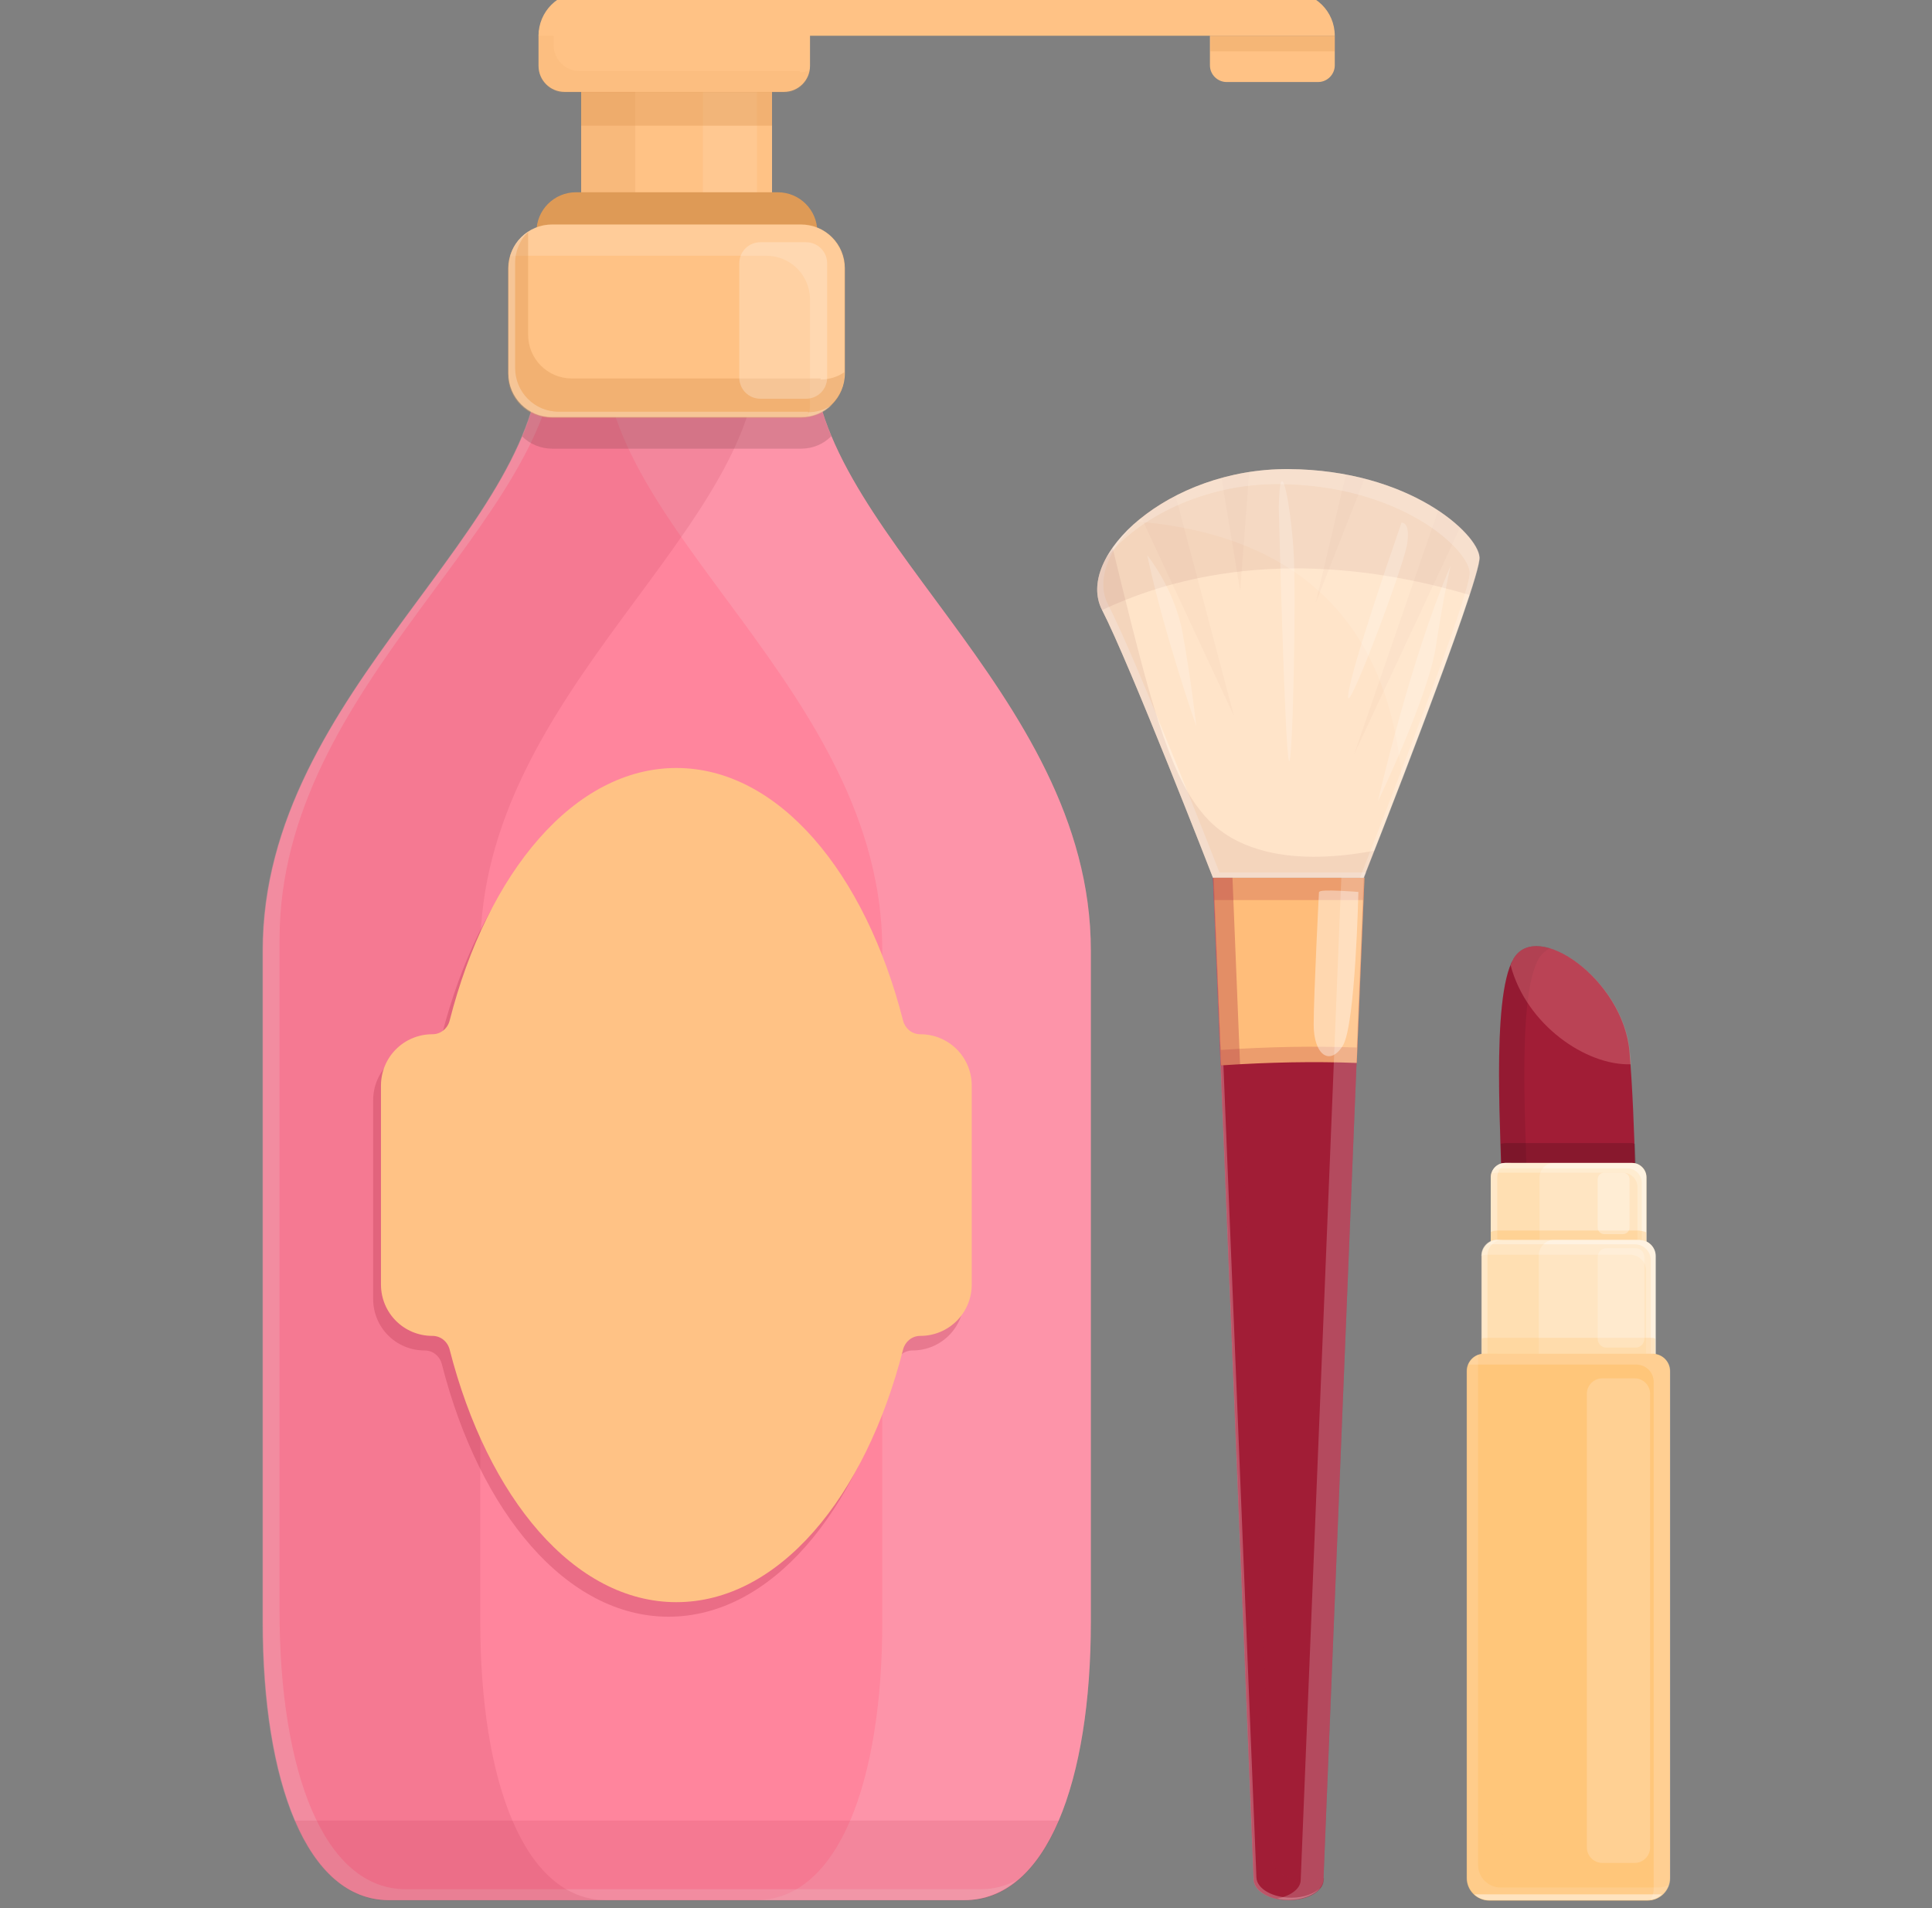 <svg width="81" height="80" viewBox="0 0 81 80" fill="none" xmlns="http://www.w3.org/2000/svg">
<rect x="0" y="0" width="81" height="80" fill="#808080" stroke="none"/>
<g clip-path="url(#clip0_3203_7823)">
<path d="M62.969 50.333C62.969 48.046 62.484 41.864 63.454 40.197C64.423 38.53 68.06 41.076 68.317 44.091C68.575 47.106 68.605 51.742 68.605 51.742L62.954 50.333H62.969Z" fill="#A11D36"/>
<path opacity="0.1" d="M64.029 50.333C64.029 48.045 63.545 41.864 64.514 40.197C64.635 39.985 64.802 39.849 64.999 39.758C64.348 39.561 63.772 39.667 63.454 40.197C62.484 41.864 62.969 48.045 62.969 50.333L68.62 51.742C68.62 51.742 68.62 51.636 68.62 51.485L64.029 50.349V50.333Z" fill="#26070D"/>
<path opacity="0.2" d="M63.106 47.924C63.106 47.924 62.984 47.94 62.924 47.955C62.954 48.909 62.984 49.742 62.984 50.333L68.636 51.742C68.636 51.742 68.636 50 68.545 47.955C68.5 47.955 68.469 47.924 68.424 47.924H63.106Z" fill="#26070D"/>
<path d="M63.106 48.758H68.424C68.758 48.758 69.03 49.03 69.03 49.364V71.273C69.03 71.697 68.682 72.046 68.258 72.046H63.273C62.849 72.046 62.5 71.697 62.5 71.273V49.364C62.5 49.03 62.773 48.758 63.106 48.758Z" fill="#FFE5C2"/>
<path opacity="0.4" d="M68.409 48.758H63.106C62.864 48.758 62.651 48.909 62.56 49.121C62.667 49.046 62.773 48.985 62.909 48.985H68.227C68.561 48.985 68.833 49.258 68.833 49.591V71.5C68.833 71.636 68.788 71.758 68.727 71.864C68.909 71.727 69.015 71.515 69.015 71.273V49.364C69.015 49.03 68.742 48.758 68.409 48.758Z" fill="white"/>
<path opacity="0.4" d="M62.773 71.273V49.364C62.773 49.03 63.045 48.758 63.379 48.758H63.106C62.773 48.758 62.5 49.03 62.5 49.364V71.273C62.5 71.697 62.849 72.046 63.273 72.046H63.545C63.121 72.046 62.773 71.697 62.773 71.273Z" fill="white"/>
<path opacity="0.1" d="M64.546 71.273V49.364C64.546 49.03 64.818 48.758 65.151 48.758H63.106C62.773 48.758 62.5 49.03 62.5 49.364V71.273C62.5 71.697 62.849 72.046 63.273 72.046H65.318C64.894 72.046 64.546 71.697 64.546 71.273Z" fill="#FFA021"/>
<path opacity="0.3" d="M68.409 48.758H63.105C62.833 48.758 62.605 48.94 62.545 49.197C62.605 49.182 62.666 49.167 62.727 49.167H68.045C68.378 49.167 68.651 49.44 68.651 49.773V71.682C68.651 71.788 68.636 71.879 68.59 71.97C68.848 71.849 69.03 71.591 69.03 71.273V49.364C69.03 49.03 68.757 48.758 68.424 48.758H68.409Z" fill="#FFFAF2"/>
<path opacity="0.2" d="M68.742 51.591H62.773C62.667 51.591 62.576 51.621 62.5 51.651V71.258C62.5 71.682 62.849 72.03 63.273 72.03H68.242C68.667 72.03 69.015 71.682 69.015 71.258V51.667C68.924 51.621 68.833 51.606 68.742 51.606V51.591Z" fill="#FFA021"/>
<path d="M62.773 51.985H68.742C69.106 51.985 69.409 52.288 69.409 52.651V73.349C69.409 73.818 69.03 74.197 68.561 74.197H62.97C62.5 74.197 62.121 73.818 62.121 73.349V52.651C62.121 52.288 62.424 51.985 62.788 51.985H62.773Z" fill="#FFE5C2"/>
<path opacity="0.4" d="M68.742 51.985H62.773C62.56 51.985 62.394 52.091 62.273 52.242C62.363 52.197 62.469 52.167 62.575 52.167H68.545C68.909 52.167 69.212 52.47 69.212 52.833V73.53C69.212 73.742 69.121 73.924 69 74.076C69.242 73.924 69.424 73.667 69.424 73.364V52.667C69.424 52.303 69.121 52 68.757 52L68.742 51.985Z" fill="white"/>
<path opacity="0.4" d="M62.363 73.333V52.636C62.363 52.273 62.666 51.97 63.03 51.97H62.772C62.408 51.97 62.105 52.273 62.105 52.636V73.333C62.105 73.803 62.484 74.182 62.954 74.182H63.212C62.742 74.182 62.363 73.803 62.363 73.333Z" fill="white"/>
<path opacity="0.1" d="M64.515 73.333V52.636C64.515 52.273 64.818 51.97 65.181 51.97H62.772C62.408 51.97 62.105 52.273 62.105 52.636V73.333C62.105 73.803 62.484 74.182 62.954 74.182H65.363C64.893 74.182 64.515 73.803 64.515 73.333Z" fill="#FFA021"/>
<path opacity="0.2" d="M68.742 51.985H62.772C62.408 51.985 62.105 52.288 62.105 52.651C62.196 52.621 62.287 52.606 62.378 52.606H68.348C68.712 52.606 69.015 52.909 69.015 53.273V73.97C69.015 73.97 68.999 74.03 68.999 74.061C69.242 73.909 69.409 73.651 69.409 73.349V52.651C69.409 52.288 69.106 51.985 68.742 51.985Z" fill="white"/>
<path opacity="0.3" d="M69.288 56.091H62.227C62.227 56.091 62.151 56.106 62.121 56.121V73.349C62.121 73.818 62.5 74.197 62.97 74.197H68.545C69.015 74.197 69.394 73.818 69.394 73.349V56.121C69.394 56.121 69.318 56.091 69.288 56.091Z" fill="#FFC67A"/>
<path d="M62.227 56.758H69.288C69.682 56.758 70.015 57.076 70.015 57.485V78.743C70.015 79.258 69.591 79.682 69.076 79.682H62.439C61.924 79.682 61.5 79.258 61.5 78.743V57.485C61.5 57.091 61.818 56.758 62.227 56.758Z" fill="#FFC67A"/>
<g style="mix-blend-mode:multiply" opacity="0.3">
<path d="M63.712 77.212C63.197 77.212 62.772 76.788 62.772 76.273V56.758H62.212C61.818 56.758 61.484 57.076 61.484 57.485V78.743C61.484 79.258 61.909 79.682 62.424 79.682H69.06C69.575 79.682 69.999 79.258 69.999 78.743V77.212H63.712Z" fill="#FFC67A"/>
</g>
<path opacity="0.2" d="M69.288 56.758H62.227C61.924 56.758 61.667 56.94 61.56 57.212H68.606C69 57.212 69.333 57.53 69.333 57.94V79.197C69.333 79.364 69.273 79.515 69.197 79.667C69.667 79.621 70.03 79.227 70.03 78.758V57.5C70.03 57.106 69.712 56.773 69.303 56.773L69.288 56.758Z" fill="#FFF8F0"/>
<path opacity="0.2" d="M68.575 52.333H67.348C67.147 52.333 66.984 52.496 66.984 52.697V56.136C66.984 56.337 67.147 56.5 67.348 56.5H68.575C68.776 56.5 68.939 56.337 68.939 56.136V52.697C68.939 52.496 68.776 52.333 68.575 52.333Z" fill="white"/>
<path opacity="0.3" d="M68.045 49.167H67.257C67.106 49.167 66.984 49.289 66.984 49.44V51.47C66.984 51.62 67.106 51.742 67.257 51.742H68.045C68.196 51.742 68.318 51.62 68.318 51.47V49.44C68.318 49.289 68.196 49.167 68.045 49.167Z" fill="white"/>
<path opacity="0.2" d="M68.53 57.788H67.182C66.822 57.788 66.53 58.08 66.53 58.44V77.455C66.53 77.814 66.822 78.106 67.182 78.106H68.53C68.89 78.106 69.182 77.814 69.182 77.455V58.44C69.182 58.08 68.89 57.788 68.53 57.788Z" fill="#FFFBF5"/>
<path opacity="0.2" d="M69.546 79.136H62.909C62.394 79.136 61.97 78.712 61.97 78.197V56.94C61.97 56.94 61.985 56.833 62 56.788C61.712 56.879 61.5 57.152 61.5 57.47V78.727C61.5 79.243 61.924 79.667 62.439 79.667H69.076C69.485 79.667 69.818 79.394 69.954 79.03C69.833 79.091 69.697 79.136 69.546 79.136Z" fill="#FFE9CC"/>
<path opacity="0.3" d="M68.379 44.621C68.379 44.44 68.348 44.258 68.333 44.091C68.075 41.076 64.424 38.53 63.454 40.197C63.409 40.273 63.379 40.364 63.333 40.47C64 42.985 66.515 44.682 68.363 44.621H68.379Z" fill="#F59D9D"/>
<path opacity="0.5" d="M61.803 79.424C61.969 79.576 62.181 79.667 62.424 79.667H69.06C69.303 79.667 69.515 79.576 69.681 79.424H61.803Z" fill="#FFFBF5"/>
<path d="M32.368 2.85H24.366V14.297H32.368V2.85Z" fill="#FFC285"/>
<path opacity="0.2" d="M26.634 2.85H24.366V14.297H26.634V2.85Z" fill="#DE9A56"/>
<path opacity="0.1" d="M31.735 2.85H29.468V14.297H31.735V2.85Z" fill="white"/>
<path d="M32.608 8.061H24.148C23.233 8.061 22.491 8.803 22.491 9.719V11.463C22.491 12.378 23.233 13.12 24.148 13.12H32.608C33.524 13.12 34.266 12.378 34.266 11.463V9.719C34.266 8.803 33.524 8.061 32.608 8.061Z" fill="#DE9A56"/>
<path d="M34.069 14.341H22.687C23.036 22.125 11.021 28.884 11.021 39.852V68.001C11.021 74.674 12.853 79.667 16.32 79.667H40.435C43.902 79.667 45.734 74.674 45.734 68.001V39.852C45.734 28.884 33.72 22.125 34.069 14.341Z" fill="#FF859D"/>
<path opacity="0.3" d="M41.134 79.209H17.018C13.551 79.209 11.72 74.216 11.72 67.544V39.394C11.72 28.645 23.254 21.951 23.385 14.341H22.665C23.014 22.125 11 28.884 11 39.852V68.001C11 74.674 12.832 79.667 16.298 79.667H40.414C41.243 79.667 41.984 79.362 42.616 78.838C42.158 79.078 41.657 79.209 41.112 79.209H41.134Z" fill="#F5CBD4"/>
<path opacity="0.2" d="M34.069 14.341H25.326C24.977 22.125 36.991 28.884 36.991 39.852V68.001C36.991 74.674 35.16 79.667 31.693 79.667H40.436C43.903 79.667 45.735 74.674 45.735 68.001V39.852C45.735 28.884 33.721 22.125 34.069 14.341Z" fill="#F5D3D9"/>
<path opacity="0.1" d="M20.136 68.001V39.852C20.136 28.884 32.15 22.125 31.801 14.341H22.665C23.014 22.125 11 28.884 11 39.852V68.001C11 74.674 12.832 79.667 16.298 79.667H25.434C21.968 79.667 20.136 74.674 20.136 68.001Z" fill="#96112B"/>
<path opacity="0.2" d="M38.256 43.973C37.907 43.973 37.623 43.733 37.536 43.406C35.944 37.17 32.303 32.809 28.029 32.809C23.756 32.809 20.114 37.17 18.523 43.406C18.436 43.733 18.152 43.973 17.803 43.973C16.604 43.973 15.645 44.932 15.645 46.132V54.461C15.645 55.66 16.604 56.62 17.803 56.62C18.152 56.62 18.436 56.859 18.523 57.187C20.114 63.423 23.756 67.783 28.029 67.783C32.303 67.783 35.944 63.423 37.536 57.187C37.623 56.859 37.907 56.62 38.256 56.62C39.455 56.62 40.414 55.66 40.414 54.461V46.132C40.414 44.932 39.455 43.973 38.256 43.973Z" fill="#96112B"/>
<path d="M38.583 43.362C38.234 43.362 37.95 43.123 37.863 42.796C36.272 36.56 32.63 32.199 28.357 32.199C24.083 32.199 20.442 36.56 18.85 42.796C18.763 43.123 18.479 43.362 18.13 43.362C16.931 43.362 15.972 44.322 15.972 45.521V53.85C15.972 55.05 16.931 56.009 18.13 56.009C18.479 56.009 18.763 56.249 18.85 56.576C20.442 62.812 24.083 67.173 28.357 67.173C32.63 67.173 36.272 62.812 37.863 56.576C37.95 56.249 38.234 56.009 38.583 56.009C39.782 56.009 40.741 55.05 40.741 53.85V45.521C40.741 44.322 39.782 43.362 38.583 43.362Z" fill="#FFC285"/>
<path opacity="0.2" d="M21.88 18.288C22.207 18.615 22.665 18.811 23.145 18.811H33.589C34.09 18.811 34.526 18.615 34.853 18.288C34.308 16.979 34.003 15.671 34.069 14.341H22.687C22.752 15.671 22.447 16.979 21.902 18.288H21.88Z" fill="#5C3036"/>
<path d="M23.145 9.413H33.589C34.614 9.413 35.421 10.242 35.421 11.245V15.649C35.421 16.674 34.592 17.481 33.589 17.481H23.145C22.12 17.481 21.314 16.652 21.314 15.649V11.245C21.314 10.22 22.142 9.413 23.145 9.413Z" fill="#FFC285"/>
<path opacity="0.2" d="M33.589 9.413H23.145C22.295 9.413 21.597 9.98 21.379 10.743C21.488 10.743 21.575 10.722 21.684 10.722H32.128C33.153 10.722 33.96 11.55 33.96 12.553V16.958C33.96 17.132 33.938 17.306 33.873 17.459C34.745 17.306 35.399 16.565 35.399 15.649V11.245C35.399 10.22 34.571 9.413 33.568 9.413H33.589Z" fill="#FFF5EB"/>
<path opacity="0.4" d="M34.418 15.867H23.974C22.949 15.867 22.142 15.039 22.142 14.036V9.74C21.641 10.067 21.292 10.634 21.292 11.289V15.693C21.292 16.718 22.121 17.524 23.124 17.524H33.568C34.593 17.524 35.399 16.696 35.399 15.693V15.606C35.116 15.802 34.767 15.911 34.396 15.911L34.418 15.867Z" fill="#DE9A56"/>
<path d="M32.87 0.43H23.668C23.066 0.43 22.578 0.918 22.578 1.52V2.763C22.578 3.365 23.066 3.853 23.668 3.853H32.87C33.472 3.853 33.96 3.365 33.96 2.763V1.52C33.96 0.918 33.472 0.43 32.87 0.43Z" fill="#FFC285"/>
<path opacity="0.1" d="M33.524 2.981H24.301C23.712 2.981 23.21 2.501 23.21 1.891V0.648C23.21 0.648 23.21 0.583 23.232 0.539C22.84 0.713 22.578 1.084 22.578 1.542V2.807C22.578 3.395 23.058 3.897 23.668 3.897H32.892C33.459 3.897 33.895 3.461 33.96 2.937C33.829 3.003 33.676 3.025 33.546 3.025L33.524 2.981Z" fill="#DE9A56"/>
<path d="M55.961 1.498H22.578C22.578 0.495 23.385 -0.333 24.41 -0.333H54.129C55.132 -0.333 55.961 0.474 55.961 1.498Z" fill="#FFC285"/>
<path d="M50.749 1.498H55.961V2.741C55.961 3.112 55.655 3.439 55.263 3.439H51.425C51.055 3.439 50.727 3.134 50.727 2.741V1.498H50.749Z" fill="#FFC285"/>
<path opacity="0.3" d="M55.96 1.498H50.749V2.152H55.96V1.498Z" fill="#DE9A56"/>
<path opacity="0.4" d="M32.368 3.853H24.366V5.27H32.368V3.853Z" fill="#DE9A56"/>
<path opacity="0.3" d="M31.888 10.155H33.785C34.287 10.155 34.679 10.547 34.679 11.049V15.824C34.679 16.325 34.287 16.718 33.785 16.718H31.888C31.387 16.718 30.994 16.325 30.994 15.824V11.049C30.994 10.547 31.387 10.155 31.888 10.155Z" fill="#FFF5EB"/>
<path opacity="0.3" d="M33.873 17.263H23.428C22.404 17.263 21.597 16.434 21.597 15.431V11.027C21.597 10.504 21.815 10.046 22.142 9.719C21.64 10.046 21.314 10.613 21.314 11.267V15.671C21.314 16.696 22.142 17.503 23.145 17.503H33.589C34.091 17.503 34.549 17.306 34.876 16.979C34.592 17.176 34.243 17.285 33.873 17.285V17.263Z" fill="#FFF5EB"/>
<path opacity="0.1" d="M12.352 76.331C13.245 78.424 14.576 79.689 16.32 79.689H40.435C42.18 79.689 43.51 78.424 44.404 76.331H12.352Z" fill="#96112B"/>
<path d="M54.021 79.667C53.238 79.667 52.574 79.292 52.557 78.815L50.853 36.8H57.189L55.486 78.815C55.469 79.292 54.822 79.667 54.021 79.667Z" fill="#A11D36"/>
<path opacity="0.4" d="M54.141 79.565C53.357 79.565 52.693 79.19 52.676 78.713L50.973 36.8H50.853L52.557 78.815C52.574 79.292 53.221 79.667 54.021 79.667C54.617 79.667 55.145 79.445 55.367 79.139C55.111 79.394 54.668 79.565 54.141 79.565Z" fill="#FFE1E6"/>
<path d="M56.883 44.566L57.207 36.8H50.871L51.195 44.668C53.204 44.532 55.112 44.498 56.9 44.566H56.883Z" fill="#FFBD7A"/>
<g style="mix-blend-mode:multiply" opacity="0.2">
<path d="M57.155 37.737L57.189 36.8H50.853L50.905 37.737H57.155Z" fill="#A11D36"/>
</g>
<g style="mix-blend-mode:multiply" opacity="0.2">
<path d="M56.883 43.919C55.094 43.851 53.187 43.885 51.177 44.021L50.888 36.817H50.853L51.177 44.685C53.187 44.549 55.094 44.515 56.883 44.583L57.206 36.817H57.172L56.883 43.919Z" fill="#A11D36"/>
</g>
<path d="M50.854 36.8C50.854 36.8 47.363 27.825 46.205 25.577C45.046 23.329 48.964 19.633 54.022 19.667C59.097 19.701 61.958 22.375 62.026 23.363C62.094 24.351 57.172 36.8 57.172 36.8H50.837H50.854Z" fill="#FFE4C9"/>
<path opacity="0.3" d="M51.126 36.578C51.126 36.578 47.635 27.603 46.459 25.355C45.914 24.299 46.511 22.903 47.805 21.744C46.323 22.954 45.625 24.452 46.204 25.576C47.362 27.825 50.853 36.8 50.853 36.8H57.189C57.189 36.8 57.223 36.698 57.274 36.578H51.109H51.126Z" fill="white"/>
<path opacity="0.1" d="M54.022 19.667C48.964 19.633 45.046 23.329 46.205 25.577C51.433 23.124 57.036 23.584 61.617 24.947C61.89 24.112 62.043 23.533 62.043 23.346C61.975 22.375 59.097 19.701 54.022 19.667Z" fill="#944646"/>
<g opacity="0.1">
<path opacity="0.3" d="M56.423 19.922L55.163 25.27L57.207 20.076C56.968 20.007 56.696 19.973 56.423 19.922Z" fill="#943232"/>
<path opacity="0.3" d="M52.37 19.803C51.978 19.871 51.587 19.939 51.212 20.041L51.995 24.776L52.37 19.803Z" fill="#943232"/>
<path opacity="0.3" d="M51.722 29.97L49.287 20.791C48.759 21.063 48.265 21.37 47.856 21.71C49.713 25.696 51.722 29.988 51.722 29.988V29.97Z" fill="#943232"/>
<path opacity="0.3" d="M60.289 21.421L56.78 31.605L61.208 22.136C60.953 21.898 60.646 21.659 60.289 21.421Z" fill="#943232"/>
</g>
<path opacity="0.1" d="M57.649 35.659C56.151 35.948 54.499 36.05 53.068 35.693C49.611 34.807 48.878 32.133 46.647 22.971C46 23.873 45.813 24.81 46.205 25.576C47.363 27.825 50.854 36.8 50.854 36.8H57.19C57.19 36.8 57.36 36.357 57.649 35.642V35.659Z" fill="#944646"/>
<path opacity="0.2" d="M54.022 19.667C50.428 19.65 47.431 21.489 46.392 23.38C47.686 21.744 50.428 20.28 53.613 20.297C58.688 20.331 61.549 23.005 61.617 23.993C61.685 24.844 58.007 34.262 57.019 36.8H57.189C57.189 36.8 62.111 24.35 62.043 23.363C61.975 22.375 59.097 19.701 54.022 19.667Z" fill="white"/>
<path opacity="0.1" d="M54.022 19.667C51.433 19.65 49.134 20.62 47.669 21.864C56.065 22.579 58.381 27.893 58.773 32.73C60.204 29 62.077 23.976 62.026 23.362C61.975 22.375 59.097 19.701 54.022 19.667Z" fill="white"/>
<path opacity="0.2" d="M53.613 21.285C53.613 21.285 53.869 31.486 54.039 31.895C54.192 32.321 54.363 24.878 54.226 22.971C54.09 21.063 53.664 18.781 53.613 21.268V21.285Z" fill="white"/>
<path opacity="0.2" d="M58.756 21.915C58.756 21.915 58.739 21.983 58.688 22.119C58.33 23.158 56.661 27.995 56.525 29.119C56.355 30.379 58.841 23.788 58.994 22.817C59.148 21.847 58.756 21.915 58.756 21.915Z" fill="white"/>
<path opacity="0.2" d="M48.095 23.26C48.81 26.615 50.156 30.447 50.156 30.447C50.156 30.447 49.917 28.352 49.576 26.513C49.236 24.674 48.095 23.277 48.095 23.277V23.26Z" fill="white"/>
<path opacity="0.2" d="M60.817 23.72C59.131 27.62 57.769 33.598 57.769 33.598C57.769 33.598 59.897 29.187 60.204 27.075C60.528 24.963 60.817 23.72 60.817 23.72Z" fill="white"/>
<g style="mix-blend-mode:multiply" opacity="0.3">
<path d="M54.805 78.849C54.022 78.849 53.358 78.475 53.341 77.998L51.672 36.8H50.871L52.574 78.815C52.591 79.292 53.238 79.667 54.039 79.667C54.839 79.667 55.486 79.292 55.504 78.815V78.73C55.299 78.798 55.078 78.849 54.822 78.849H54.805Z" fill="#A11D36"/>
</g>
<path opacity="0.2" d="M56.236 36.8L54.533 78.815C54.533 79.19 54.107 79.496 53.545 79.599C53.698 79.633 53.852 79.65 54.022 79.65C54.805 79.65 55.469 79.275 55.486 78.798L57.19 36.783H56.236V36.8Z" fill="white"/>
<path opacity="0.4" d="M55.299 37.396C55.299 37.396 55.077 41.705 55.077 42.965C55.077 44.225 55.758 44.719 56.303 43.834C56.831 42.948 56.951 37.396 56.951 37.396C56.951 37.396 55.316 37.26 55.316 37.396H55.299Z" fill="white"/>
</g>
<defs>
<clipPath id="clip0_3203_7823">
<rect width="80" height="80" fill="white" transform="translate(0.5)"/>
</clipPath>
</defs>
</svg>
